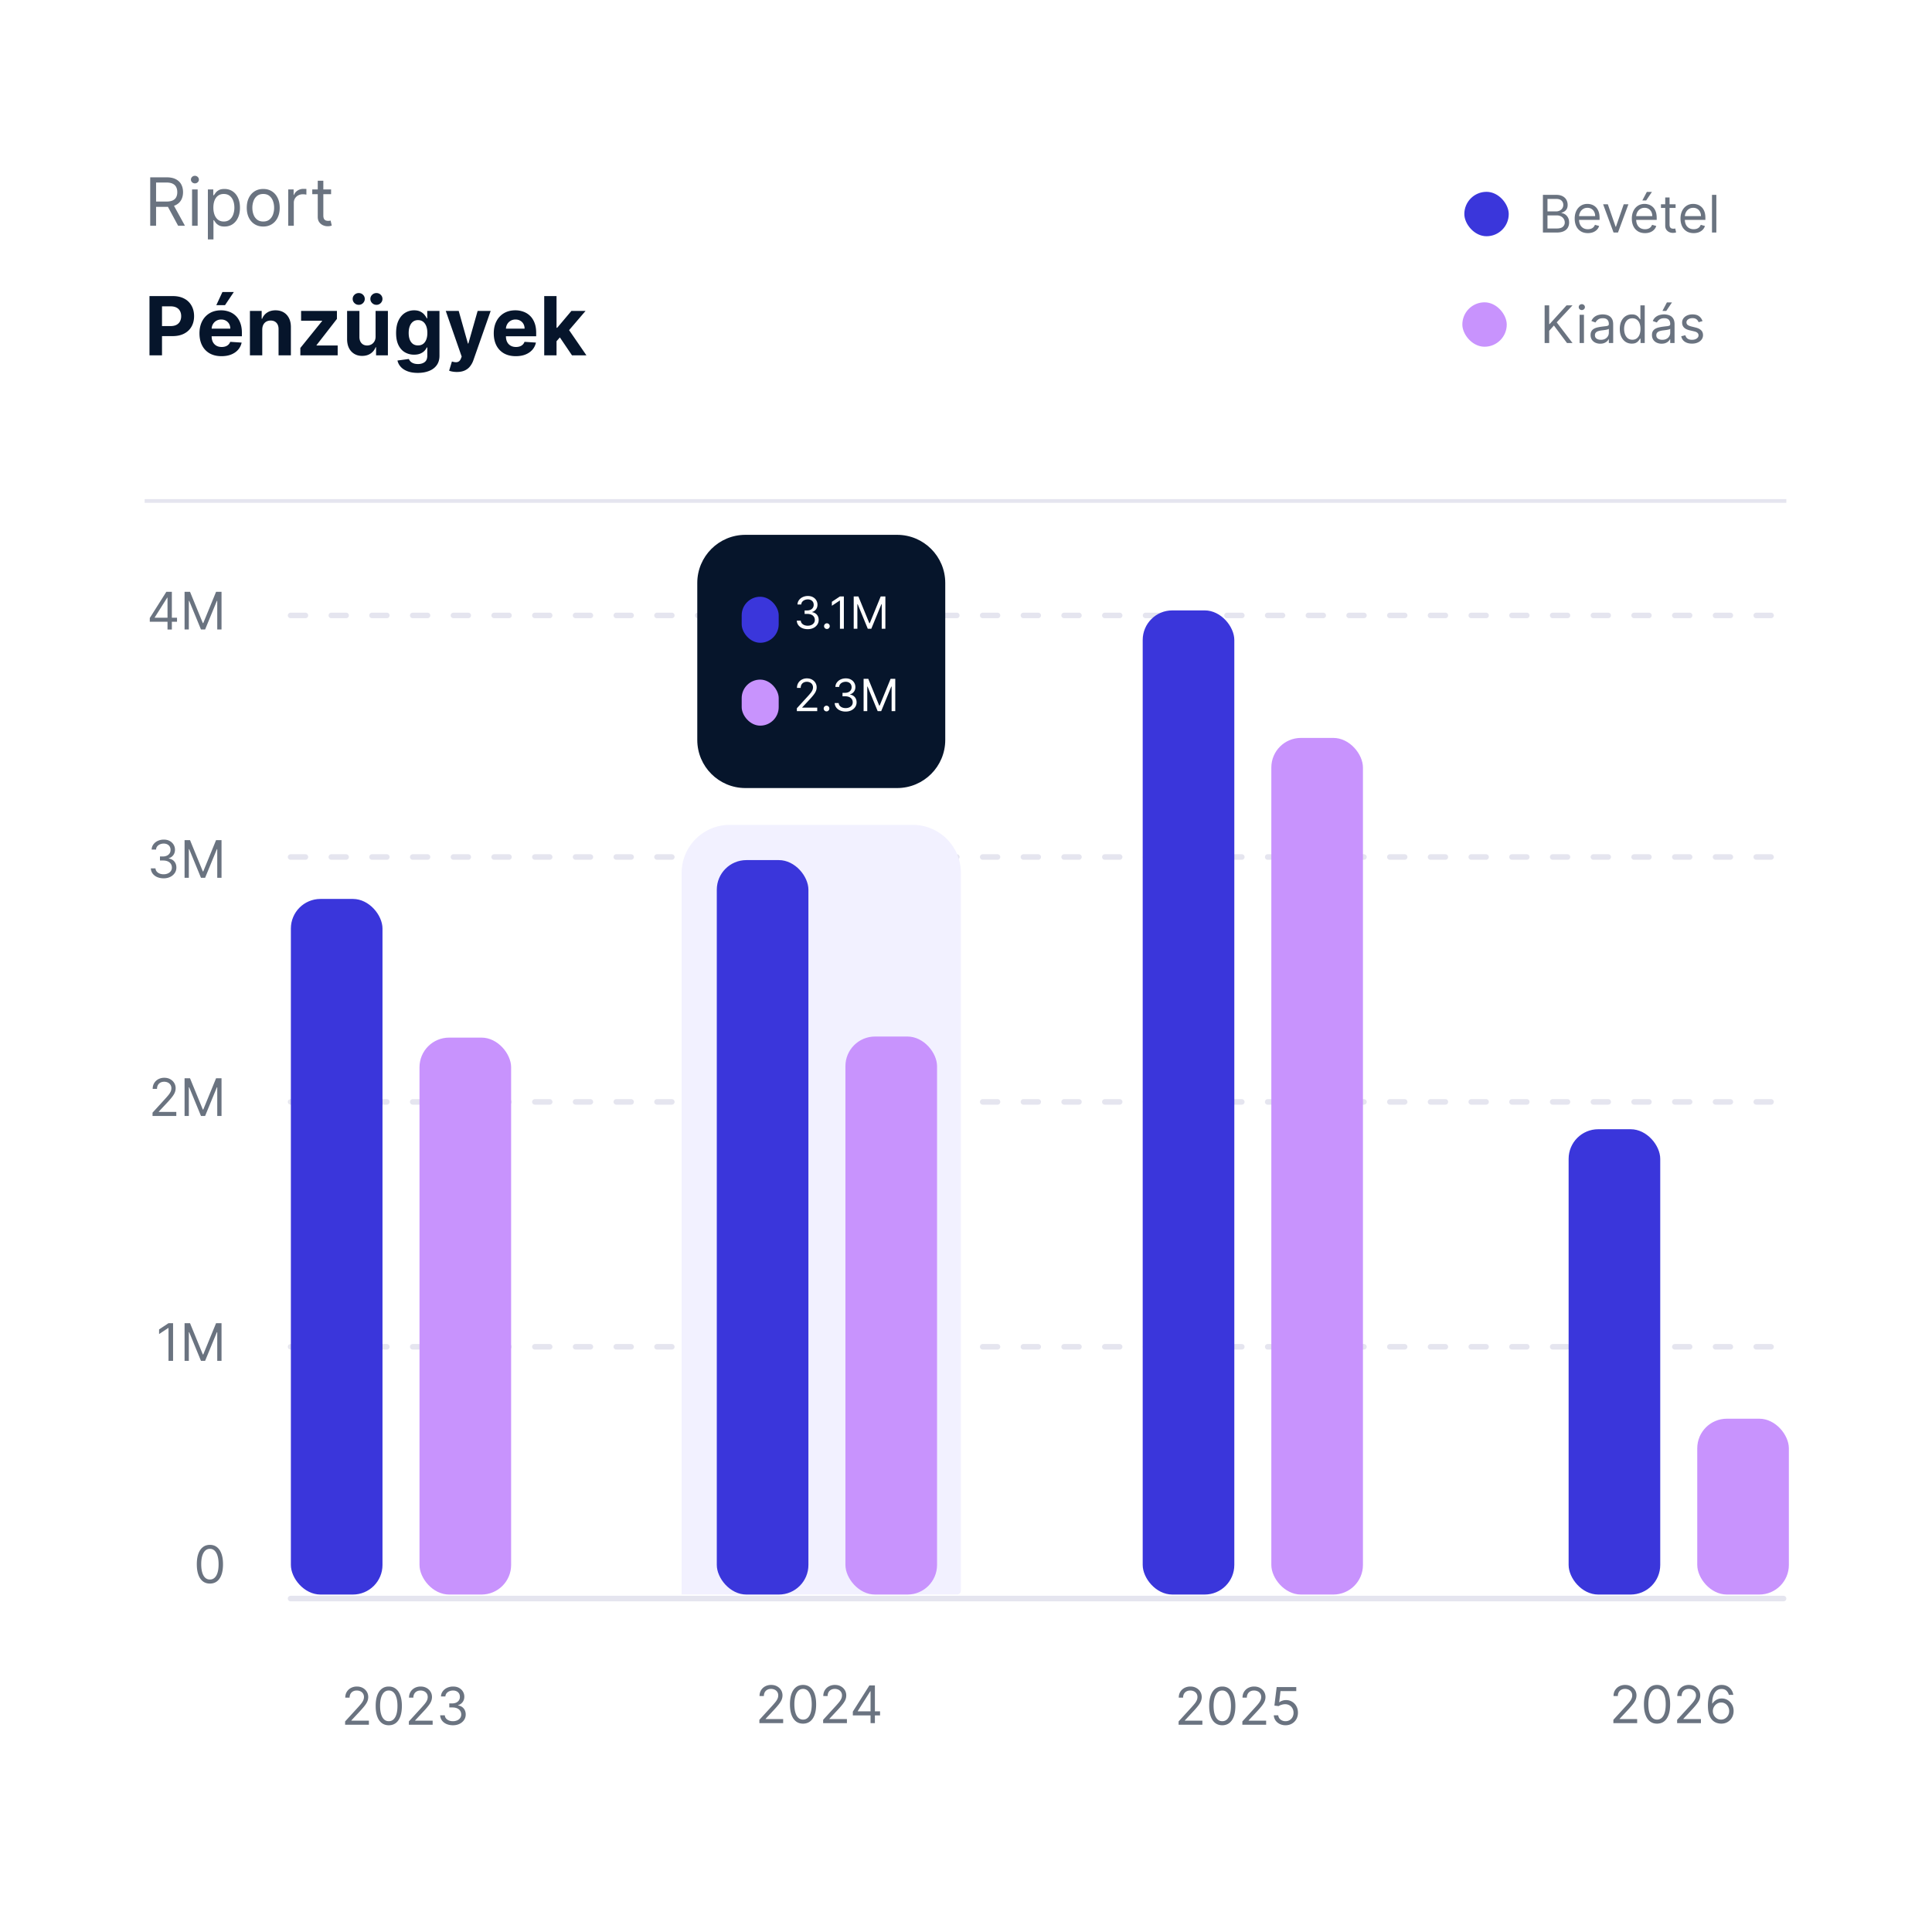 <svg xmlns="http://www.w3.org/2000/svg" width="522" height="522" fill="none"><g filter="url(#a)"><path fill="#fff" d="M6 28C6 14.745 16.745 4 30 4h462c13.255 0 24 10.745 24 24v462c0 13.255-10.745 24-24 24H30c-13.255 0-24-10.745-24-24V28Z"/></g><path fill="#6A7380" d="M93.245 466v-.895l3.361-3.679c.395-.431.72-.805.975-1.123.255-.322.444-.624.566-.905.126-.285.19-.584.19-.895a1.65 1.65 0 0 0-.26-.93 1.672 1.672 0 0 0-.695-.606 2.25 2.25 0 0 0-.995-.214c-.39 0-.732.081-1.024.243a1.68 1.68 0 0 0-.67.672 2.1 2.1 0 0 0-.234 1.014h-1.174c0-.597.138-1.12.413-1.571a2.87 2.87 0 0 1 1.123-1.054 3.386 3.386 0 0 1 1.606-.378c.597 0 1.125.126 1.586.378.46.252.822.591 1.084 1.019.262.428.393.903.393 1.427 0 .374-.068.741-.204 1.099-.133.354-.365.75-.696 1.188-.328.434-.784.964-1.367 1.591l-2.287 2.446v.079h4.733V466h-6.424Zm11.798.139c-.749 0-1.387-.204-1.914-.611-.527-.411-.93-1.006-1.208-1.785-.279-.782-.418-1.727-.418-2.834 0-1.1.139-2.04.418-2.819.282-.782.686-1.379 1.213-1.79.53-.414 1.167-.621 1.909-.621s1.377.207 1.904.621c.53.411.935 1.008 1.213 1.79.282.779.423 1.719.423 2.819 0 1.107-.139 2.052-.418 2.834-.278.779-.681 1.374-1.208 1.785-.527.407-1.165.611-1.914.611Zm0-1.094c.742 0 1.319-.358 1.73-1.073.411-.716.617-1.737.617-3.063 0-.882-.095-1.632-.284-2.252-.185-.62-.454-1.092-.805-1.417a1.778 1.778 0 0 0-1.258-.487c-.736 0-1.311.363-1.725 1.089-.414.722-.622 1.745-.622 3.067 0 .882.093 1.631.279 2.247.185.617.452 1.086.8 1.407.352.322.774.482 1.268.482Zm5.429.955v-.895l3.361-3.679c.394-.431.719-.805.974-1.123.255-.322.444-.624.567-.905.126-.285.189-.584.189-.895 0-.358-.086-.668-.259-.93a1.67 1.67 0 0 0-.696-.606 2.248 2.248 0 0 0-.994-.214c-.391 0-.732.081-1.024.243-.289.16-.512.383-.671.672a2.097 2.097 0 0 0-.234 1.014h-1.173c0-.597.137-1.12.412-1.571.275-.451.65-.802 1.124-1.054a3.384 3.384 0 0 1 1.606-.378c.596 0 1.125.126 1.586.378.46.252.822.591 1.084 1.019.261.428.392.903.392 1.427 0 .374-.068.741-.204 1.099-.132.354-.364.75-.696 1.188-.328.434-.783.964-1.367 1.591l-2.287 2.446v.079h4.733V466h-6.423Zm11.917.139c-.656 0-1.241-.112-1.755-.338a2.994 2.994 0 0 1-1.218-.939 2.528 2.528 0 0 1-.487-1.407h1.252c.027.328.14.611.339.85.198.235.459.417.78.547.322.129.678.193 1.069.193a2.81 2.81 0 0 0 1.163-.228c.338-.153.604-.365.796-.637.192-.271.288-.586.288-.944 0-.375-.093-.705-.278-.99a1.853 1.853 0 0 0-.816-.676c-.358-.162-.795-.243-1.312-.243h-.815v-1.094h.815a2.44 2.44 0 0 0 1.064-.219c.308-.146.548-.351.721-.616.175-.265.263-.577.263-.935 0-.345-.076-.645-.229-.9a1.554 1.554 0 0 0-.646-.596 2.085 2.085 0 0 0-.974-.214c-.352 0-.683.064-.995.194-.308.126-.56.31-.755.552a1.429 1.429 0 0 0-.318.865h-1.194c.02-.534.181-1.001.483-1.402.301-.405.696-.72 1.183-.945a3.827 3.827 0 0 1 1.616-.338c.629 0 1.17.128 1.62.383.451.252.797.585 1.039.999.242.414.363.862.363 1.342 0 .574-.15 1.063-.452 1.467a2.294 2.294 0 0 1-1.218.84v.08c.643.106 1.145.379 1.506.82.362.438.542.979.542 1.626 0 .553-.151 1.05-.452 1.491a3.075 3.075 0 0 1-1.223 1.034c-.517.252-1.106.378-1.765.378Zm82.787-.574v-.894l3.361-3.679c.394-.431.719-.806.974-1.124a4.19 4.19 0 0 0 .567-.905c.126-.285.189-.583.189-.895a1.643 1.643 0 0 0-.955-1.536 2.262 2.262 0 0 0-.994-.214c-.391 0-.732.081-1.024.244a1.68 1.68 0 0 0-.671.671 2.097 2.097 0 0 0-.234 1.014h-1.173c0-.596.137-1.12.412-1.571.276-.451.65-.802 1.124-1.054a3.386 3.386 0 0 1 1.606-.378c.596 0 1.125.126 1.586.378.461.252.822.592 1.084 1.019.261.428.392.904.392 1.427 0 .375-.068.741-.203 1.099-.133.355-.365.751-.696 1.188-.329.434-.784.965-1.368 1.591l-2.287 2.446v.08h4.733v1.093h-6.423Zm11.798.14c-.749 0-1.387-.204-1.914-.612-.527-.411-.93-1.006-1.209-1.785-.278-.782-.417-1.726-.417-2.833 0-1.101.139-2.04.417-2.819.282-.783.687-1.379 1.214-1.79.53-.414 1.166-.622 1.909-.622.742 0 1.377.208 1.904.622.53.411.934 1.007 1.213 1.79.282.779.422 1.718.422 2.819 0 1.107-.139 2.051-.417 2.833-.279.779-.681 1.374-1.208 1.785-.527.408-1.165.612-1.914.612Zm0-1.094c.742 0 1.319-.358 1.73-1.074.411-.716.616-1.737.616-3.062 0-.882-.094-1.633-.283-2.253-.186-.619-.454-1.092-.806-1.417a1.78 1.78 0 0 0-1.257-.487c-.736 0-1.311.363-1.726 1.089-.414.723-.621 1.745-.621 3.068 0 .881.093 1.63.278 2.247.186.616.453 1.085.801 1.407.351.321.774.482 1.268.482Zm5.429.954v-.894l3.36-3.679c.395-.431.72-.806.975-1.124a4.19 4.19 0 0 0 .567-.905c.126-.285.189-.583.189-.895a1.65 1.65 0 0 0-.259-.929 1.68 1.68 0 0 0-.696-.607 2.262 2.262 0 0 0-.994-.214c-.391 0-.733.081-1.024.244a1.676 1.676 0 0 0-.672.671 2.109 2.109 0 0 0-.233 1.014h-1.174c0-.596.138-1.12.413-1.571.275-.451.65-.802 1.124-1.054a3.382 3.382 0 0 1 1.605-.378c.597 0 1.126.126 1.586.378.461.252.822.592 1.084 1.019.262.428.393.904.393 1.427 0 .375-.068.741-.204 1.099-.132.355-.364.751-.696 1.188-.328.434-.784.965-1.367 1.591l-2.287 2.446v.08h4.733v1.093h-6.423Zm8.019-2.088v-1.014l4.474-7.079h.736v1.571h-.497l-3.381 5.349v.08h6.026v1.093h-7.358Zm4.792 2.088v-10.181h1.174v10.181h-1.174Zm83.23.435v-.895l3.36-3.679c.395-.431.72-.805.975-1.123.255-.322.444-.624.567-.905.126-.285.189-.584.189-.895 0-.358-.087-.668-.259-.93a1.67 1.67 0 0 0-.696-.606 2.248 2.248 0 0 0-.994-.214c-.391 0-.733.081-1.024.243-.289.16-.513.383-.672.672a2.109 2.109 0 0 0-.233 1.014h-1.174c0-.597.138-1.12.413-1.571.275-.451.65-.802 1.124-1.054a3.382 3.382 0 0 1 1.605-.378c.597 0 1.126.126 1.586.378.461.252.822.591 1.084 1.019.262.428.393.903.393 1.427 0 .374-.068.741-.204 1.099-.132.354-.364.75-.696 1.188-.328.434-.784.964-1.367 1.591l-2.287 2.446v.079h4.733V466h-6.423Zm11.797.139c-.749 0-1.387-.204-1.914-.611-.527-.411-.93-1.006-1.208-1.785-.278-.782-.418-1.727-.418-2.834 0-1.1.14-2.04.418-2.819.282-.782.686-1.379 1.213-1.79.53-.414 1.167-.621 1.909-.621.743 0 1.377.207 1.904.621.531.411.935 1.008 1.213 1.79.282.779.423 1.719.423 2.819 0 1.107-.139 2.052-.418 2.834-.278.779-.681 1.374-1.208 1.785-.527.407-1.165.611-1.914.611Zm0-1.094c.743 0 1.319-.358 1.73-1.073.411-.716.617-1.737.617-3.063 0-.882-.095-1.632-.284-2.252-.185-.62-.454-1.092-.805-1.417a1.776 1.776 0 0 0-1.258-.487c-.736 0-1.311.363-1.725 1.089-.414.722-.621 1.745-.621 3.067 0 .882.092 1.631.278 2.247.186.617.452 1.086.8 1.407.352.322.774.482 1.268.482Zm5.429.955v-.895l3.361-3.679c.394-.431.719-.805.974-1.123.256-.322.445-.624.567-.905.126-.285.189-.584.189-.895 0-.358-.086-.668-.258-.93a1.67 1.67 0 0 0-.696-.606 2.252 2.252 0 0 0-.995-.214c-.391 0-.732.081-1.024.243-.288.16-.512.383-.671.672a2.097 2.097 0 0 0-.234 1.014h-1.173c0-.597.138-1.12.413-1.571a2.864 2.864 0 0 1 1.123-1.054 3.386 3.386 0 0 1 1.606-.378c.597 0 1.125.126 1.586.378.461.252.822.591 1.084 1.019.262.428.393.903.393 1.427 0 .374-.068.741-.204 1.099-.133.354-.365.75-.696 1.188-.328.434-.784.964-1.368 1.591l-2.286 2.446v.079h4.732V466h-6.423Zm11.659.139a3.493 3.493 0 0 1-1.576-.348 2.927 2.927 0 0 1-1.124-.954 2.595 2.595 0 0 1-.462-1.382h1.193c.046.46.255.841.626 1.143.375.298.822.447 1.343.447.417 0 .788-.097 1.113-.293.328-.195.585-.464.771-.805a2.39 2.39 0 0 0 .283-1.169c0-.444-.098-.84-.293-1.188a2.153 2.153 0 0 0-.796-.83 2.245 2.245 0 0 0-1.158-.308 3.137 3.137 0 0 0-.959.144c-.329.096-.599.22-.811.373l-1.153-.139.616-5.012h5.29v1.094h-4.256l-.358 3.003h.06c.209-.166.471-.303.786-.413.314-.109.643-.164.984-.164.623 0 1.178.149 1.665.448.491.294.875.699 1.154 1.213.282.513.422 1.1.422 1.76 0 .649-.145 1.229-.437 1.74a3.197 3.197 0 0 1-1.193 1.203c-.507.291-1.084.437-1.73.437Zm88.583-.574v-.894l3.361-3.679c.394-.431.719-.806.974-1.124.256-.322.444-.623.567-.905.126-.285.189-.583.189-.895a1.643 1.643 0 0 0-.955-1.536 2.262 2.262 0 0 0-.994-.214c-.391 0-.732.081-1.024.244a1.68 1.68 0 0 0-.671.671 2.097 2.097 0 0 0-.234 1.014h-1.173c0-.596.137-1.12.413-1.571a2.864 2.864 0 0 1 1.123-1.054 3.386 3.386 0 0 1 1.606-.378c.596 0 1.125.126 1.586.378.461.252.822.592 1.084 1.019.261.428.392.904.392 1.427 0 .375-.068.741-.203 1.099-.133.355-.365.751-.696 1.188-.329.434-.784.965-1.368 1.591l-2.287 2.446v.08h4.733v1.093h-6.423Zm11.798.14c-.749 0-1.387-.204-1.914-.612-.527-.411-.93-1.006-1.208-1.785-.279-.782-.418-1.726-.418-2.833 0-1.101.139-2.04.418-2.819.281-.783.686-1.379 1.213-1.79.53-.414 1.166-.622 1.909-.622.742 0 1.377.208 1.904.622.53.411.934 1.007 1.213 1.79.282.779.422 1.718.422 2.819 0 1.107-.139 2.051-.417 2.833-.279.779-.681 1.374-1.208 1.785-.527.408-1.165.612-1.914.612Zm0-1.094c.742 0 1.319-.358 1.73-1.074.411-.716.616-1.737.616-3.062 0-.882-.094-1.633-.283-2.253-.186-.619-.454-1.092-.806-1.417a1.78 1.78 0 0 0-1.257-.487c-.736 0-1.311.363-1.725 1.089-.415.723-.622 1.745-.622 3.068 0 .881.093 1.63.278 2.247.186.616.453 1.085.801 1.407.351.321.774.482 1.268.482Zm5.429.954v-.894l3.36-3.679c.395-.431.72-.806.975-1.124a4.19 4.19 0 0 0 .567-.905c.126-.285.189-.583.189-.895a1.65 1.65 0 0 0-.259-.929 1.68 1.68 0 0 0-.696-.607 2.262 2.262 0 0 0-.994-.214c-.391 0-.733.081-1.024.244a1.676 1.676 0 0 0-.672.671 2.109 2.109 0 0 0-.233 1.014h-1.174c0-.596.138-1.12.413-1.571.275-.451.65-.802 1.124-1.054a3.382 3.382 0 0 1 1.605-.378c.597 0 1.126.126 1.586.378.461.252.822.592 1.084 1.019.262.428.393.904.393 1.427 0 .375-.068.741-.204 1.099-.132.355-.364.751-.696 1.188-.328.434-.784.965-1.367 1.591l-2.287 2.446v.08h4.733v1.093h-6.423Zm11.857.14a3.834 3.834 0 0 1-1.253-.239 2.978 2.978 0 0 1-1.143-.771c-.345-.364-.622-.856-.831-1.476-.208-.623-.313-1.405-.313-2.347 0-.901.085-1.7.254-2.396.169-.699.414-1.288.735-1.765.322-.481.71-.845 1.164-1.094a3.19 3.19 0 0 1 1.546-.373c.57 0 1.077.115 1.521.343a2.91 2.91 0 0 1 1.094.945c.282.404.464.87.547 1.397h-1.213a2.254 2.254 0 0 0-.656-1.138c-.325-.302-.756-.453-1.293-.453-.789 0-1.41.343-1.864 1.029-.451.686-.678 1.649-.681 2.889h.079a3.002 3.002 0 0 1 1.516-1.188c.312-.11.642-.165.99-.165.583 0 1.117.146 1.601.438.484.288.871.688 1.163 1.198.292.507.437 1.089.437 1.745 0 .63-.14 1.207-.422 1.73a3.217 3.217 0 0 1-1.188 1.243c-.507.305-1.104.454-1.79.448Zm0-1.094c.418 0 .792-.105 1.123-.313.335-.209.599-.489.791-.841.196-.351.293-.742.293-1.173 0-.421-.094-.804-.283-1.148a2.172 2.172 0 0 0-.771-.831 2.042 2.042 0 0 0-1.113-.308c-.315 0-.609.063-.88.189a2.276 2.276 0 0 0-.716.507 2.465 2.465 0 0 0-.477.741 2.36 2.36 0 0 0 .109 2.004c.192.351.454.634.785.85.335.215.715.323 1.139.323ZM56.715 427.86c-.75 0-1.387-.204-1.914-.612-.527-.411-.93-1.006-1.208-1.784-.279-.783-.418-1.727-.418-2.834 0-1.101.14-2.04.418-2.819.281-.782.686-1.379 1.213-1.79.53-.414 1.166-.621 1.909-.621.742 0 1.377.207 1.904.621.53.411.935 1.008 1.213 1.79.282.779.423 1.718.423 2.819 0 1.107-.14 2.051-.418 2.834-.278.778-.681 1.373-1.208 1.784-.527.408-1.165.612-1.914.612Zm0-1.094c.742 0 1.319-.358 1.73-1.074.41-.716.616-1.736.616-3.062 0-.882-.094-1.633-.283-2.252-.186-.62-.454-1.092-.805-1.417a1.777 1.777 0 0 0-1.258-.487c-.736 0-1.311.362-1.725 1.088-.415.723-.622 1.745-.622 3.068 0 .881.093 1.63.279 2.247.185.616.452 1.085.8 1.407.351.321.774.482 1.268.482Zm-9.955-69.262v10.182h-1.232v-8.89h-.06l-2.486 1.651v-1.253l2.546-1.69h1.233Zm3.108 0h1.471l3.46 8.451h.12l3.46-8.451h1.472v10.182h-1.154v-7.736h-.1l-3.181 7.736h-1.114l-3.181-7.736h-.1v7.736h-1.153v-10.182Zm-8.656-55.985v-.895l3.361-3.679c.394-.431.72-.806.974-1.124a4.09 4.09 0 0 0 .567-.905 2.19 2.19 0 0 0 .19-.895 1.65 1.65 0 0 0-.26-.929 1.681 1.681 0 0 0-.695-.607 2.263 2.263 0 0 0-.995-.214c-.39 0-.732.082-1.024.244a1.678 1.678 0 0 0-.671.671 2.105 2.105 0 0 0-.234 1.014h-1.173c0-.596.137-1.12.413-1.571.275-.45.65-.802 1.123-1.054a3.385 3.385 0 0 1 1.606-.377c.597 0 1.125.125 1.586.377.46.252.822.592 1.084 1.02.262.427.392.903.392 1.426 0 .375-.067.741-.203 1.099-.133.355-.365.751-.696 1.188a21.26 21.26 0 0 1-1.367 1.591l-2.287 2.446v.08h4.733v1.094h-6.424Zm8.656-10.182h1.471l3.46 8.451h.12l3.46-8.451h1.472v10.182h-1.154v-7.736h-.1l-3.181 7.736h-1.114l-3.181-7.736h-.1v7.736h-1.153v-10.182Zm-5.653-54.027c-.656 0-1.241-.113-1.755-.338a3.004 3.004 0 0 1-1.218-.94 2.524 2.524 0 0 1-.487-1.407h1.253c.026.329.139.612.338.851.199.235.459.417.78.546.322.13.678.194 1.07.194a2.81 2.81 0 0 0 1.163-.228c.338-.153.603-.365.795-.637a1.59 1.59 0 0 0 .288-.944c0-.375-.093-.705-.278-.99a1.85 1.85 0 0 0-.816-.676c-.357-.162-.795-.243-1.312-.243h-.815v-1.094h.815a2.44 2.44 0 0 0 1.064-.219 1.71 1.71 0 0 0 .72-.616c.176-.266.264-.577.264-.935a1.72 1.72 0 0 0-.228-.9 1.56 1.56 0 0 0-.647-.596 2.086 2.086 0 0 0-.974-.214c-.351 0-.683.064-.994.194a1.86 1.86 0 0 0-.756.551 1.439 1.439 0 0 0-.318.866h-1.194c.02-.534.181-1.001.483-1.402.301-.405.696-.72 1.183-.945a3.83 3.83 0 0 1 1.616-.338c.63 0 1.17.127 1.62.383.451.252.798.585 1.04.999.242.414.363.862.363 1.342 0 .574-.151 1.063-.453 1.467a2.296 2.296 0 0 1-1.218.84v.08c.643.106 1.145.379 1.507.82.36.437.541.979.541 1.626 0 .553-.15 1.05-.452 1.491a3.069 3.069 0 0 1-1.223 1.034c-.517.252-1.105.378-1.765.378Zm5.653-10.321h1.471l3.46 8.452h.12l3.46-8.452h1.472v10.182h-1.154v-7.736h-.1l-3.181 7.736h-1.114l-3.181-7.736h-.1v7.736h-1.153v-10.182Zm-9.4-58.995v-1.014l4.474-7.08h.736v1.571h-.497l-3.38 5.35v.079h6.025v1.094h-7.358Zm4.792 2.088V159.9h1.174v10.182H45.26Zm4.608-10.182h1.471l3.46 8.452h.12l3.46-8.452h1.472v10.182h-1.154v-7.736h-.1l-3.181 7.736h-1.114l-3.181-7.736h-.1v7.736h-1.153V159.9Z"/><path stroke="#E5E5EF" stroke-linecap="round" stroke-width="1.5" d="M78.516 431.913h403.376"/><path stroke="#E5E5EF" stroke-dasharray="4 7" stroke-linecap="round" stroke-width="1.5" d="M78.516 363.885h403.376M78.516 297.719h403.376M78.516 231.553h403.376M78.516 166.281h403.376"/><path fill="#F2F1FF" d="M184.168 235.871c0-7.18 5.82-13 13-13h49.453c7.18 0 13 5.82 13 13v193.924a1 1 0 0 1-1 1h-74.453V235.871Z"/><rect width="24.754" height="125.725" x="423.82" y="305.101" fill="#3A36DB" rx="8"/><rect width="24.754" height="47.51" x="458.574" y="383.314" fill="#C893FD" rx="8"/><rect width="24.754" height="265.903" x="308.742" y="164.922" fill="#3A36DB" rx="8"/><rect width="24.754" height="231.451" x="343.496" y="199.375" fill="#C893FD" rx="8"/><rect width="24.754" height="198.44" x="193.668" y="232.386" fill="#3A36DB" rx="8"/><rect width="24.754" height="150.769" x="228.422" y="280.056" fill="#C893FD" rx="8"/><rect width="24.754" height="187.945" x="78.59" y="242.88" fill="#3A36DB" rx="8"/><rect width="24.754" height="150.476" x="113.344" y="280.348" fill="#C893FD" rx="8"/><path fill="#06152B" d="M188.395 157.505c0-7.18 5.82-13 13-13h41c7.179 0 13 5.82 13 13v42.415c0 7.179-5.821 13-13 13h-41c-7.18 0-13-5.821-13-13v-42.415Z"/><rect width="10" height="12.439" x="200.395" y="183.622" fill="#C893FD" rx="5"/><path fill="#fff" d="M215.298 192.135v-.767l2.881-3.154c.338-.369.616-.69.835-.963.219-.275.381-.534.486-.775.108-.245.162-.5.162-.767a1.413 1.413 0 0 0-.819-1.317 1.933 1.933 0 0 0-.852-.183c-.335 0-.628.069-.878.208a1.442 1.442 0 0 0-.575.576c-.134.247-.2.537-.2.869h-1.006c0-.511.118-.96.354-1.347.236-.386.557-.687.963-.903a2.902 2.902 0 0 1 1.376-.324c.512 0 .965.108 1.36.324.394.216.704.507.929.874.224.366.336.774.336 1.223 0 .321-.058.635-.175.941-.113.304-.312.644-.596 1.019-.281.372-.672.827-1.172 1.363l-1.96 2.097v.068h4.057v.938h-5.506Zm8.016.068a.738.738 0 0 1-.542-.226.739.739 0 0 1-.225-.541c0-.21.075-.391.225-.541a.738.738 0 0 1 .542-.226c.21 0 .39.075.541.226a.74.74 0 0 1 .226.541.72.72 0 0 1-.107.383.788.788 0 0 1-.277.282.732.732 0 0 1-.383.102Zm5.175.051c-.563 0-1.064-.097-1.504-.29a2.565 2.565 0 0 1-1.044-.805 2.167 2.167 0 0 1-.418-1.206h1.074c.023.281.119.524.29.729.17.201.393.358.669.468.275.111.581.167.916.167.375 0 .707-.066.997-.196.29-.131.517-.313.682-.546.165-.233.247-.503.247-.81 0-.321-.079-.603-.239-.848a1.58 1.58 0 0 0-.698-.579c-.307-.139-.682-.209-1.125-.209h-.699v-.937h.699c.346 0 .65-.063.912-.188a1.417 1.417 0 0 0 .843-1.329c0-.296-.065-.553-.196-.772a1.331 1.331 0 0 0-.554-.511 1.795 1.795 0 0 0-.835-.183c-.301 0-.585.055-.852.166-.264.108-.48.265-.648.473a1.234 1.234 0 0 0-.273.741h-1.022c.017-.457.154-.858.413-1.201a2.598 2.598 0 0 1 1.014-.81c.421-.193.882-.29 1.385-.29.54 0 1.003.11 1.389.328.387.216.684.502.891.857.207.355.311.738.311 1.15 0 .492-.129.911-.388 1.258a1.966 1.966 0 0 1-1.044.72v.068c.551.091.982.325 1.291.703.31.375.465.839.465 1.393 0 .475-.129.901-.388 1.279-.256.375-.605.67-1.048.886-.443.216-.948.324-1.513.324Zm4.845-8.847h1.262l2.965 7.245h.103l2.966-7.245h1.261v8.728h-.989v-6.631h-.085l-2.727 6.631h-.955l-2.727-6.631h-.085v6.631h-.989v-8.728Z"/><rect width="10" height="12.439" x="200.395" y="161.231" fill="#3A36DB" rx="5"/><path fill="#fff" d="M218.247 169.994c-.563 0-1.064-.096-1.504-.289a2.576 2.576 0 0 1-1.044-.806 2.162 2.162 0 0 1-.418-1.206h1.074c.022.281.119.524.29.729.17.202.393.358.669.469.275.11.581.166.916.166.375 0 .707-.066.997-.196.29-.131.517-.313.682-.546.165-.233.247-.503.247-.809 0-.321-.08-.604-.239-.848a1.58 1.58 0 0 0-.699-.58c-.306-.139-.681-.209-1.125-.209h-.698v-.937h.698c.347 0 .651-.063.912-.188a1.412 1.412 0 0 0 .844-1.329c0-.296-.065-.553-.196-.772a1.344 1.344 0 0 0-.554-.511 1.795 1.795 0 0 0-.835-.183c-.301 0-.585.055-.852.166a1.583 1.583 0 0 0-.648.473 1.23 1.23 0 0 0-.273.742h-1.023c.017-.458.155-.858.414-1.202a2.59 2.59 0 0 1 1.014-.81c.42-.193.882-.29 1.385-.29.54 0 1.003.11 1.389.329.386.215.683.501.891.856.207.355.311.739.311 1.151 0 .491-.129.91-.388 1.257a1.973 1.973 0 0 1-1.044.72v.068c.551.091.982.325 1.291.703.31.375.465.84.465 1.394 0 .474-.13.9-.388 1.278a2.629 2.629 0 0 1-1.048.886c-.444.216-.948.324-1.513.324Zm5.172-.051a.736.736 0 0 1-.541-.226.736.736 0 0 1-.226-.541c0-.21.075-.39.226-.541a.736.736 0 0 1 .541-.226c.21 0 .391.075.541.226a.737.737 0 0 1 .226.541.726.726 0 0 1-.106.384.81.81 0 0 1-.277.281.735.735 0 0 1-.384.102Zm4.58-8.795v8.727h-1.057v-7.619h-.051l-2.131 1.414v-1.073l2.182-1.449h1.057Zm2.663 0h1.262l2.966 7.244h.102l2.966-7.244h1.261v8.727h-.989v-6.631h-.085l-2.727 6.631h-.955l-2.727-6.631h-.085v6.631h-.989v-8.727Z"/><path stroke="#E5E5EF" d="M39.09 135.354h443.55"/><rect width="12" height="12" x="395.105" y="81.682" fill="#C893FD" rx="6"/><path fill="#6A7380" d="M417.338 92.682V82.5h1.233v5.051h.12l4.574-5.051h1.61l-4.275 4.594 4.275 5.588h-1.491l-3.54-4.733-1.273 1.431v3.302h-1.233Zm9.453 0v-7.637h1.173v7.637h-1.173Zm.596-8.91a.833.833 0 0 1-.591-.233.749.749 0 0 1-.244-.562.75.75 0 0 1 .244-.562.833.833 0 0 1 .591-.233c.229 0 .424.078.587.233a.742.742 0 0 1 .248.562.742.742 0 0 1-.248.562.818.818 0 0 1-.587.233Zm4.973 9.089a3.1 3.1 0 0 1-1.317-.274 2.258 2.258 0 0 1-.94-.8c-.232-.352-.348-.776-.348-1.273 0-.438.086-.792.258-1.064a1.83 1.83 0 0 1 .692-.646c.288-.156.606-.272.954-.348.351-.08.704-.143 1.059-.19.464-.059.84-.104 1.129-.133.291-.033.503-.088.636-.164.136-.077.204-.21.204-.398v-.04c0-.49-.134-.872-.403-1.143-.265-.272-.668-.408-1.208-.408-.56 0-.999.123-1.317.368-.319.245-.542.507-.672.785l-1.113-.397c.199-.464.464-.826.795-1.084.335-.262.7-.444 1.094-.547.398-.106.789-.16 1.173-.16.245 0 .527.03.845.09.322.057.632.174.93.353.302.18.552.45.751.81.199.362.298.846.298 1.452v5.032h-1.173v-1.035h-.06a2.044 2.044 0 0 1-.398.532c-.185.19-.432.35-.74.483-.309.132-.685.199-1.129.199Zm.179-1.054c.464 0 .855-.091 1.173-.274a1.85 1.85 0 0 0 .726-.706c.166-.288.249-.591.249-.91v-1.073c-.05.06-.159.114-.328.164a5.528 5.528 0 0 1-.577.124 25.888 25.888 0 0 1-1.124.15 4.47 4.47 0 0 0-.855.193 1.47 1.47 0 0 0-.636.393c-.159.172-.239.407-.239.706 0 .407.151.716.453.924.305.206.691.309 1.158.309Zm8.346 1.034c-.636 0-1.198-.161-1.685-.482-.487-.325-.869-.783-1.144-1.373-.275-.593-.412-1.294-.412-2.103 0-.802.137-1.498.412-2.088.275-.59.658-1.045 1.149-1.367.49-.321 1.057-.482 1.7-.482.497 0 .89.083 1.178.248.292.163.514.348.666.557.156.206.277.375.363.507h.1V82.5h1.173v10.182h-1.133v-1.174h-.14c-.086.14-.208.315-.368.527a2.182 2.182 0 0 1-.681.562c-.295.163-.687.244-1.178.244Zm.159-1.054c.471 0 .869-.123 1.193-.368.325-.249.572-.592.741-1.03.169-.44.254-.949.254-1.525 0-.57-.083-1.07-.249-1.497-.166-.43-.411-.766-.736-1.004-.324-.242-.726-.363-1.203-.363-.497 0-.911.127-1.243.383a2.286 2.286 0 0 0-.74 1.029 4.07 4.07 0 0 0-.244 1.451c0 .544.083 1.038.249 1.482.169.44.417.792.745 1.054.332.258.743.388 1.233.388Zm7.9 1.074a3.1 3.1 0 0 1-1.317-.274 2.258 2.258 0 0 1-.94-.8c-.232-.352-.348-.776-.348-1.273 0-.438.086-.792.258-1.064a1.83 1.83 0 0 1 .692-.646c.288-.156.606-.272.954-.348.351-.08.704-.143 1.059-.19.464-.059.84-.104 1.129-.133.291-.033.503-.088.636-.164.136-.077.204-.21.204-.398v-.04c0-.49-.134-.872-.403-1.143-.265-.272-.668-.408-1.208-.408-.56 0-.999.123-1.317.368-.319.245-.542.507-.672.785l-1.113-.397c.199-.464.464-.826.795-1.084a2.981 2.981 0 0 1 1.094-.547c.398-.106.789-.16 1.173-.16.245 0 .527.03.845.09.322.057.632.174.93.353.302.18.552.45.751.81.199.362.298.846.298 1.452v5.032h-1.173v-1.035h-.06a2.044 2.044 0 0 1-.398.532c-.185.19-.432.35-.74.483-.309.132-.685.199-1.129.199Zm.179-1.054c.464 0 .855-.091 1.173-.274a1.85 1.85 0 0 0 .726-.706c.166-.288.249-.591.249-.91v-1.073c-.05.06-.159.114-.328.164a5.528 5.528 0 0 1-.577.124 25.888 25.888 0 0 1-1.124.15 4.47 4.47 0 0 0-.855.193 1.47 1.47 0 0 0-.636.393c-.159.172-.239.407-.239.706 0 .407.151.716.453.924.305.206.691.309 1.158.309Zm.04-7.796 1.213-2.307h1.372l-1.551 2.307h-1.034Zm10.832 2.745-1.054.298a1.96 1.96 0 0 0-.294-.512 1.422 1.422 0 0 0-.517-.418c-.218-.11-.498-.164-.84-.164-.467 0-.857.108-1.168.323-.308.212-.463.482-.463.81 0 .292.107.523.319.692.212.169.543.31.994.422l1.133.279c.683.165 1.192.419 1.527.76.335.338.502.774.502 1.308 0 .437-.126.828-.378 1.173-.249.345-.597.617-1.044.815-.447.2-.968.299-1.561.299-.779 0-1.424-.17-1.934-.507-.51-.338-.834-.832-.969-1.482l1.113-.278c.106.41.307.719.602.924.298.206.687.309 1.168.309.547 0 .981-.116 1.303-.348.324-.236.487-.517.487-.846a.887.887 0 0 0-.279-.666c-.185-.182-.47-.318-.855-.407l-1.272-.299c-.7-.165-1.214-.422-1.542-.77-.324-.352-.487-.79-.487-1.318 0-.43.121-.812.363-1.143.245-.332.578-.592.999-.78a3.513 3.513 0 0 1 1.442-.284c.756 0 1.349.166 1.78.497.434.331.742.769.925 1.313Z"/><rect width="12" height="12" x="395.641" y="51.828" fill="#3A36DB" rx="6"/><path fill="#6A7380" d="M416.874 62.828V52.646h3.559c.71 0 1.295.123 1.755.368.461.242.804.569 1.029.98.226.407.338.86.338 1.357 0 .437-.077.799-.233 1.084-.153.285-.355.51-.607.676a2.761 2.761 0 0 1-.81.368v.1c.311.019.625.128.939.327.315.2.579.484.791.855.212.372.318.826.318 1.363 0 .51-.116.969-.348 1.377-.232.407-.598.73-1.099.97-.5.238-1.151.357-1.953.357h-3.679Zm1.233-1.094h2.446c.805 0 1.377-.155 1.715-.467a1.5 1.5 0 0 0 .512-1.143c0-.345-.088-.663-.264-.955a1.906 1.906 0 0 0-.75-.706c-.325-.179-.71-.268-1.154-.268h-2.505v3.54Zm0-4.613h2.286a2.26 2.26 0 0 0 1.005-.219c.301-.146.54-.351.716-.617a1.63 1.63 0 0 0 .268-.934c0-.448-.156-.827-.467-1.139-.312-.315-.806-.472-1.482-.472h-2.326v3.38Zm10.915 5.866c-.736 0-1.371-.162-1.904-.487a3.263 3.263 0 0 1-1.228-1.372c-.285-.59-.428-1.276-.428-2.058 0-.783.143-1.472.428-2.069.288-.6.689-1.067 1.203-1.402.517-.338 1.12-.507 1.809-.507.398 0 .791.067 1.179.2.387.132.74.347 1.059.645.318.296.571.687.76 1.174.189.487.284 1.087.284 1.8v.497h-5.887v-1.014h4.693a2.51 2.51 0 0 0-.258-1.154 1.948 1.948 0 0 0-.726-.8c-.312-.196-.679-.294-1.104-.294-.467 0-.871.116-1.213.348a2.286 2.286 0 0 0-.78.895 2.62 2.62 0 0 0-.274 1.183v.677c0 .576.1 1.065.299 1.466.202.398.482.701.84.91.358.206.774.308 1.248.308.308 0 .586-.043.835-.129.252-.09.469-.222.651-.398.182-.179.323-.4.423-.666l1.133.318c-.119.385-.32.723-.601 1.014-.282.289-.63.514-1.044.677-.415.159-.88.238-1.397.238Zm10.958-7.795-2.824 7.636h-1.193l-2.824-7.636h1.273l2.108 6.085h.08l2.108-6.085h1.272Zm4.477 7.795c-.736 0-1.37-.162-1.904-.487a3.27 3.27 0 0 1-1.228-1.372c-.285-.59-.427-1.276-.427-2.058 0-.783.142-1.472.427-2.069.288-.6.69-1.067 1.203-1.402.517-.338 1.12-.507 1.81-.507.398 0 .79.067 1.178.2.388.132.741.347 1.059.645.318.296.572.687.761 1.174.189.487.283 1.087.283 1.8v.497h-5.886v-1.014h4.693c0-.431-.086-.816-.259-1.154a1.952 1.952 0 0 0-.725-.8c-.312-.196-.68-.294-1.104-.294-.467 0-.872.116-1.213.348a2.297 2.297 0 0 0-.781.895 2.632 2.632 0 0 0-.273 1.183v.677c0 .576.099 1.065.298 1.466.202.398.482.701.84.91.358.206.774.308 1.248.308.308 0 .587-.043.835-.129.252-.09.469-.222.652-.398.182-.179.323-.4.422-.666l1.134.318c-.119.385-.32.723-.602 1.014a2.92 2.92 0 0 1-1.044.677 3.87 3.87 0 0 1-1.397.238Zm-.716-8.83 1.213-2.306h1.373l-1.552 2.307h-1.034Zm8.984 1.035v.994h-3.957v-.994h3.957Zm-2.804-1.83h1.173v7.279c0 .331.048.58.144.745.1.163.226.272.378.328.156.053.32.08.492.08.13 0 .236-.007.319-.02l.199-.04.238 1.054c-.079.03-.19.06-.333.09-.142.033-.323.05-.542.05a2.36 2.36 0 0 1-.974-.214 1.937 1.937 0 0 1-.786-.651c-.205-.292-.308-.66-.308-1.104v-7.597Zm7.689 9.625c-.736 0-1.371-.162-1.905-.487a3.276 3.276 0 0 1-1.228-1.372c-.285-.59-.427-1.276-.427-2.058 0-.783.142-1.472.427-2.069.289-.6.69-1.067 1.204-1.402.517-.338 1.12-.507 1.809-.507.398 0 .791.067 1.179.2.387.132.74.347 1.058.645.319.296.572.687.761 1.174.189.487.283 1.087.283 1.8v.497h-5.886v-1.014h4.693a2.51 2.51 0 0 0-.258-1.154 1.948 1.948 0 0 0-.726-.8c-.312-.196-.68-.294-1.104-.294-.467 0-.871.116-1.213.348a2.286 2.286 0 0 0-.78.895 2.62 2.62 0 0 0-.274 1.183v.677c0 .576.1 1.065.298 1.466.203.398.483.701.841.91.358.206.774.308 1.248.308.308 0 .586-.043.835-.129.252-.09.469-.222.651-.398.182-.179.323-.4.423-.666l1.133.318c-.119.385-.32.723-.601 1.014-.282.289-.63.514-1.044.677-.415.159-.88.238-1.397.238Zm6.12-10.34v10.181h-1.174V52.646h1.174Z"/><path fill="#06152B" d="M40.39 96V80h6.313c1.214 0 2.247.232 3.102.695a4.708 4.708 0 0 1 1.953 1.914c.453.813.68 1.75.68 2.813 0 1.062-.23 2-.688 2.812-.458.813-1.122 1.446-1.992 1.899-.865.453-1.912.68-3.14.68h-4.024v-2.711h3.476c.651 0 1.188-.112 1.61-.336.427-.23.745-.545.953-.946.213-.406.32-.872.32-1.398 0-.531-.107-.995-.32-1.39a2.138 2.138 0 0 0-.953-.93c-.427-.224-.97-.336-1.625-.336h-2.282V96h-3.382Zm19.458.234c-1.235 0-2.297-.25-3.188-.75a5.136 5.136 0 0 1-2.047-2.14c-.479-.927-.718-2.024-.718-3.29 0-1.234.24-2.317.718-3.25a5.312 5.312 0 0 1 2.024-2.179c.875-.52 1.9-.781 3.078-.781a6.24 6.24 0 0 1 2.21.383 4.91 4.91 0 0 1 1.798 1.132c.515.506.916 1.141 1.203 1.907.286.76.43 1.65.43 2.671v.915H55.223v-2.063h7c0-.48-.105-.904-.313-1.273a2.24 2.24 0 0 0-.867-.868c-.365-.213-.79-.32-1.273-.32a2.56 2.56 0 0 0-1.344.352 2.461 2.461 0 0 0-.907.93c-.218.385-.33.814-.335 1.288v1.961c0 .594.109 1.107.328 1.54.224.432.539.765.945 1 .406.234.888.351 1.445.351.37 0 .709-.052 1.016-.156.307-.104.57-.26.789-.469.219-.208.385-.463.5-.766l3.078.204a4.203 4.203 0 0 1-.96 1.937c-.48.547-1.1.974-1.86 1.281-.755.302-1.628.453-2.617.453Zm-1.407-13.78 1.657-3.556h3.078l-2.383 3.555h-2.352Zm12.415 6.609V96h-3.329V84H70.7v2.117h.14a3.349 3.349 0 0 1 1.337-1.656c.625-.412 1.383-.617 2.273-.617.834 0 1.56.182 2.18.547.62.364 1.102.885 1.445 1.562.344.672.516 1.474.516 2.406V96h-3.328v-7.047c.005-.734-.183-1.307-.563-1.719-.38-.416-.903-.625-1.57-.625-.448 0-.844.097-1.188.29a2.015 2.015 0 0 0-.797.843c-.187.365-.283.805-.288 1.32ZM81.15 96v-1.984l5.875-7.274v-.086h-5.672V84h9.68v2.164l-5.515 7.094v.086h5.718V96H81.15Zm20.327-5.11V84h3.328v12h-3.196v-2.18h-.125a3.539 3.539 0 0 1-1.351 1.696c-.625.427-1.388.64-2.29.64-.801 0-1.507-.182-2.116-.547a3.76 3.76 0 0 1-1.43-1.554c-.339-.672-.51-1.477-.516-2.414V84h3.328v7.047c.006.708.196 1.268.57 1.68.376.411.878.617 1.508.617.401 0 .776-.091 1.126-.274.348-.187.63-.463.843-.828.219-.364.326-.815.321-1.351Zm-4.547-8.53c-.448 0-.834-.157-1.157-.47a1.526 1.526 0 0 1-.484-1.124c0-.443.162-.818.484-1.125a1.62 1.62 0 0 1 1.157-.461c.453 0 .836.153 1.148.46.318.308.477.683.477 1.126 0 .432-.16.807-.477 1.125a1.562 1.562 0 0 1-1.148.468Zm4.781 0c-.448 0-.833-.157-1.156-.47a1.527 1.527 0 0 1-.485-1.124c0-.443.162-.818.485-1.125a1.616 1.616 0 0 1 1.156-.461c.453 0 .836.153 1.148.46.318.308.477.683.477 1.126 0 .432-.159.807-.477 1.125a1.56 1.56 0 0 1-1.148.468Zm11.162 18.39c-1.078 0-2.003-.148-2.773-.445-.766-.292-1.375-.69-1.829-1.196a3.67 3.67 0 0 1-.882-1.703l3.078-.414c.094.24.242.464.445.672.203.208.471.375.805.5.338.13.75.195 1.234.195.724 0 1.32-.177 1.789-.53.474-.35.711-.936.711-1.759v-2.195h-.14a3.163 3.163 0 0 1-.657.945c-.291.297-.666.54-1.125.727-.458.187-1.005.281-1.64.281-.901 0-1.722-.208-2.461-.625-.735-.422-1.321-1.065-1.758-1.93-.432-.87-.649-1.968-.649-3.296 0-1.36.222-2.495.665-3.407.442-.911 1.031-1.593 1.765-2.047.74-.453 1.55-.68 2.43-.68.672 0 1.234.115 1.687.344.453.225.818.506 1.094.844.281.334.498.662.649.985h.125V84h3.304v12.117c0 1.021-.25 1.875-.75 2.563-.5.687-1.192 1.203-2.078 1.547-.88.349-1.893.523-3.039.523Zm.07-7.422c.537 0 .99-.133 1.36-.398.375-.271.661-.657.859-1.157.203-.505.305-1.109.305-1.812 0-.703-.099-1.313-.297-1.828-.198-.521-.484-.925-.859-1.211-.375-.287-.831-.43-1.368-.43-.547 0-1.007.149-1.382.445-.375.292-.659.698-.852 1.22-.193.52-.289 1.122-.289 1.804 0 .693.096 1.292.289 1.797.198.5.482.888.852 1.164.375.27.835.406 1.382.406Zm10.5 7.172a6.56 6.56 0 0 1-1.187-.102 4.273 4.273 0 0 1-.906-.242l.75-2.484c.39.12.742.185 1.054.195.318.01.591-.062.821-.219.234-.156.424-.421.57-.796l.195-.508L120.436 84h3.5l2.484 8.813h.125L129.053 84h3.523l-4.664 13.297a5.595 5.595 0 0 1-.914 1.687c-.38.485-.862.857-1.445 1.118-.584.265-1.287.398-2.11.398Zm15.918-4.266c-1.234 0-2.297-.25-3.187-.75a5.132 5.132 0 0 1-2.047-2.14c-.479-.927-.719-2.024-.719-3.29 0-1.234.24-2.317.719-3.25a5.316 5.316 0 0 1 2.023-2.179c.875-.52 1.901-.781 3.079-.781a6.24 6.24 0 0 1 2.21.383c.688.25 1.287.627 1.797 1.132.516.506.917 1.141 1.203 1.907.287.76.43 1.65.43 2.671v.915h-10.133v-2.063h7c0-.48-.104-.904-.312-1.273a2.248 2.248 0 0 0-.867-.868c-.365-.213-.789-.32-1.274-.32-.505 0-.953.117-1.344.352a2.466 2.466 0 0 0-.906.93 2.62 2.62 0 0 0-.336 1.288v1.961c0 .594.11 1.107.328 1.54.224.432.539.765.946 1 .406.234.888.351 1.445.351.37 0 .708-.052 1.016-.156.307-.104.57-.26.789-.469.218-.208.385-.463.5-.766l3.078.204a4.204 4.204 0 0 1-.961 1.937c-.479.547-1.099.974-1.859 1.281-.756.302-1.628.453-2.618.453Zm10.696-3.687.007-3.992h.485L154.393 84h3.82l-5.164 6.031h-.789l-2.203 2.516ZM147.041 96V80h3.328v16h-3.328Zm7.5 0-3.531-5.227 2.219-2.351 5.21 7.578h-3.898Z"/><path fill="#6A7380" d="M40.585 61V47.91h4.423c1.023 0 1.863.174 2.519.523.656.345 1.142.82 1.457 1.426.316.605.473 1.293.473 2.064 0 .772-.157 1.456-.473 2.052-.315.597-.799 1.066-1.45 1.406-.653.337-1.486.505-2.5.505h-3.58v-1.431h3.529c.699 0 1.261-.103 1.688-.307.43-.205.74-.495.933-.87.196-.379.294-.83.294-1.355 0-.524-.098-.982-.294-1.374-.196-.392-.51-.695-.94-.908-.43-.217-1-.326-1.707-.326H42.17V61h-1.585Zm6.162-5.88L49.97 61h-1.841l-3.17-5.88h1.79ZM51.894 61v-9.818h1.509V61h-1.509Zm.767-11.455c-.294 0-.547-.1-.76-.3a.965.965 0 0 1-.314-.722c0-.282.105-.522.314-.723.213-.2.466-.3.76-.3s.546.1.755.3c.213.2.32.442.32.723a.956.956 0 0 1-.32.722c-.21.2-.46.3-.755.3Zm3.505 15.137v-13.5h1.457v1.56h.18c.11-.171.263-.388.46-.652.2-.269.485-.508.856-.716.375-.214.882-.32 1.521-.32.827 0 1.556.207 2.186.62.631.413 1.123 1 1.477 1.758.354.758.53 1.653.53 2.684 0 1.04-.176 1.941-.53 2.704-.354.759-.844 1.347-1.47 1.764-.627.414-1.349.62-2.167.62-.63 0-1.136-.104-1.515-.313-.38-.213-.671-.453-.876-.722a9.68 9.68 0 0 1-.473-.677h-.128v5.19h-1.508Zm1.483-8.591c0 .741.108 1.395.326 1.962.217.563.535 1.004.952 1.323.418.316.93.473 1.534.473.631 0 1.157-.166 1.58-.498.425-.337.745-.788.958-1.355a5.316 5.316 0 0 0 .326-1.905c0-.69-.107-1.313-.32-1.867-.209-.558-.526-.999-.952-1.323-.422-.328-.953-.492-1.592-.492-.613 0-1.129.156-1.547.467-.417.306-.733.737-.946 1.29-.213.55-.32 1.192-.32 1.925Zm13.474 5.114c-.886 0-1.664-.211-2.333-.633-.665-.422-1.184-1.012-1.56-1.77-.37-.76-.556-1.646-.556-2.66 0-1.023.186-1.915.556-2.678.376-.763.895-1.355 1.56-1.777.67-.422 1.447-.633 2.333-.633.887 0 1.662.21 2.327.633.669.422 1.189 1.014 1.56 1.777.375.763.562 1.655.562 2.678 0 1.014-.187 1.9-.562 2.66-.371.758-.891 1.348-1.56 1.77-.665.422-1.44.633-2.327.633Zm0-1.356c.673 0 1.227-.172 1.662-.517.435-.346.757-.8.965-1.362a5.213 5.213 0 0 0 .314-1.828c0-.656-.105-1.268-.314-1.835a3.094 3.094 0 0 0-.965-1.374c-.434-.35-.989-.524-1.662-.524-.673 0-1.227.175-1.662.524-.434.35-.756.808-.965 1.374a5.266 5.266 0 0 0-.313 1.835c0 .656.104 1.266.313 1.828.209.563.53 1.017.965 1.362.435.345.989.517 1.662.517ZM77.875 61v-9.818h1.457v1.483h.103c.178-.486.502-.88.971-1.183a2.86 2.86 0 0 1 1.585-.454c.111 0 .25.003.416.007.166.004.292.01.377.019v1.534a4.47 4.47 0 0 0-.352-.057 3.464 3.464 0 0 0-.569-.045c-.477 0-.903.1-1.278.3-.37.196-.665.469-.882.818a2.21 2.21 0 0 0-.32 1.183V61h-1.508Zm11.582-9.818v1.278H84.37v-1.278h5.088Zm-3.605-2.352h1.509v9.358c0 .426.061.745.185.958a.96.96 0 0 0 .486.422c.2.068.411.102.633.102.166 0 .302-.008.409-.025l.255-.051.307 1.355a3.07 3.07 0 0 1-.428.115 3.154 3.154 0 0 1-.697.064c-.426 0-.844-.092-1.253-.275a2.49 2.49 0 0 1-1.01-.837c-.264-.375-.396-.848-.396-1.42V48.83Z"/><defs><filter id="a" width="522" height="522" x="0" y="0" color-interpolation-filters="sRGB" filterUnits="userSpaceOnUse"><feFlood flood-opacity="0" result="BackgroundImageFix"/><feColorMatrix in="SourceAlpha" result="hardAlpha" values="0 0 0 0 0 0 0 0 0 0 0 0 0 0 0 0 0 0 127 0"/><feOffset dy="2"/><feGaussianBlur stdDeviation="3"/><feComposite in2="hardAlpha" operator="out"/><feColorMatrix values="0 0 0 0 0.051 0 0 0 0 0.039 0 0 0 0 0.173 0 0 0 0.08 0"/><feBlend in2="BackgroundImageFix" result="effect1_dropShadow_2614_13629"/><feBlend in="SourceGraphic" in2="effect1_dropShadow_2614_13629" result="shape"/></filter></defs></svg>